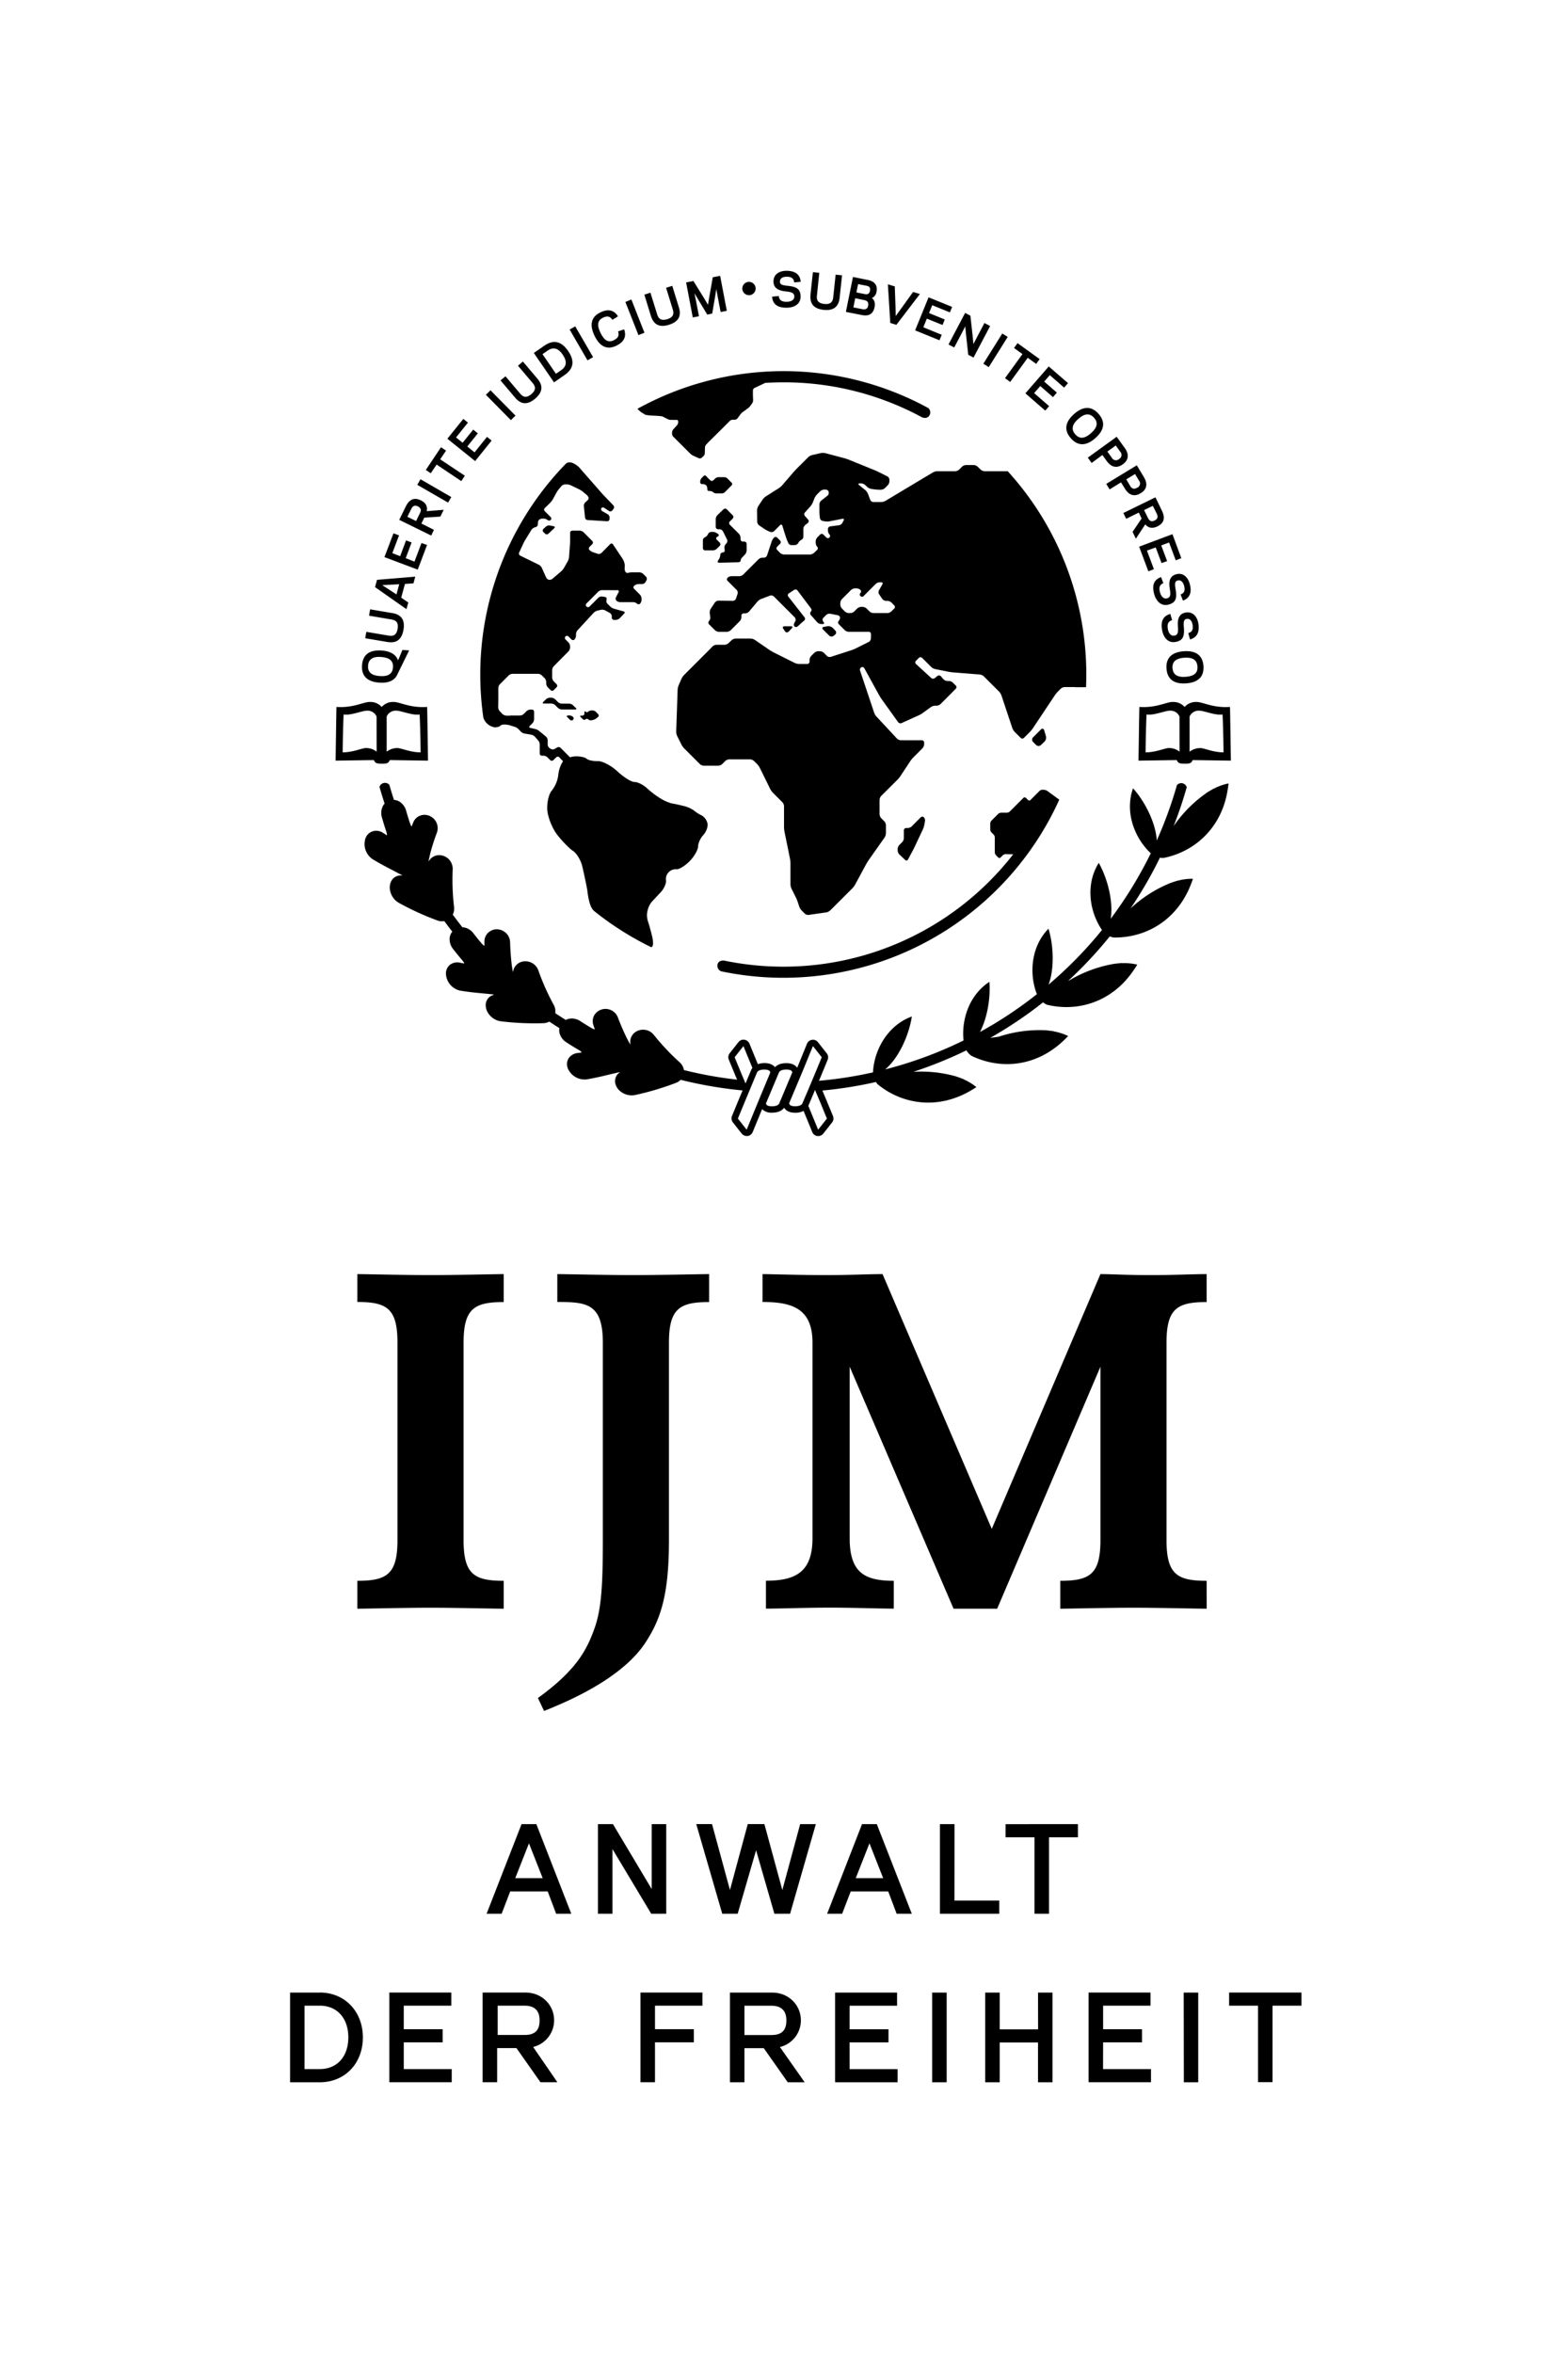 <svg id="Ebene_1" data-name="Ebene 1" xmlns="http://www.w3.org/2000/svg" viewBox="0 0 800 1200"><title>IJM_Deutschland_Logo_schwarz</title><path d="M456.22,310.34l-1.48,1.49a3.29,3.29,0,0,1-2,.84h-7.1a3.24,3.24,0,0,1-2-.84l-1.49-1.49a3.29,3.29,0,0,0-2-.83h-.8a3.25,3.25,0,0,0-2,.83l-1.5,1.49a3.26,3.26,0,0,1-2,.84h-.8a3.31,3.31,0,0,1-2-.84l-1.49-1.49a3.28,3.28,0,0,1-.83-2v-.81a3.25,3.25,0,0,1,.83-2l4.64-4.64a3.23,3.23,0,0,1,2-.83h.8a3.17,3.17,0,0,1,2,.79,1.11,1.11,0,0,1,0,1.57,1.11,1.11,0,0,0,0,1.57,1.13,1.13,0,0,0,1.61,0l6.21-6.21a3.22,3.22,0,0,1,2-.83h.8c.65,0,.91.46.59,1l-1.76,3.13a2,2,0,0,0,.08,2l1.6,2.35a2.49,2.49,0,0,0,1.84,1h.8a3.3,3.3,0,0,1,2,.82l1.48,1.49a1.18,1.18,0,0,1,0,1.66m57.91-70.09-11.84,0a3.23,3.23,0,0,1-2-.83L498.79,238a3.22,3.22,0,0,0-2-.83h-3.95a3.19,3.19,0,0,0-2,.83l-1.48,1.48a3.27,3.27,0,0,1-2,.83h-9.16a5,5,0,0,0-2.18.61L467.5,246l-2,1.2-13.72,8.23a5,5,0,0,1-2.17.61h-4a1.85,1.85,0,0,1-1.6-1.09l-1.21-3.19a5.31,5.31,0,0,0-1.34-1.84l-3.21-2.6c-.5-.4-.38-.76.27-.79l.78,0a3.24,3.24,0,0,1,2,.74l1.25,1.13a4.48,4.48,0,0,0,2,.95l1.79.25a21.68,21.68,0,0,0,2.33.16h.8a3.32,3.32,0,0,0,2-.82l1.49-1.49a3.28,3.28,0,0,0,.83-2v-.8a2.09,2.09,0,0,0-1.05-1.7l-4.19-2.1c-.58-.29-1.54-.72-2.15-1L433,234.41c-.61-.24-1.6-.57-2.23-.74L421,231.08a5.78,5.78,0,0,0-2.28,0l-4.36,1a4.69,4.69,0,0,0-2,1.08l-5.83,5.82c-.45.46-1.17,1.23-1.6,1.72l-5.94,6.88A9.84,9.84,0,0,1,397.3,249l-6.57,4.16a6.61,6.61,0,0,0-1.64,1.6l-2.2,3.34a4.51,4.51,0,0,0-.63,2.15l.07,5.86a2.53,2.53,0,0,0,1,1.83l2.69,1.83a15.2,15.2,0,0,0,2,1.1l1,.4a1.88,1.88,0,0,0,1.91-.38l3.06-3.06a.65.65,0,0,1,1.17.29l.53,1.73c.19.62.5,1.62.7,2.24l.51,1.57c.2.62.53,1.52.73,2s.54,1.23.74,1.63a1.84,1.84,0,0,0,1.53.7h1.62a2.15,2.15,0,0,0,1.72-1l.12-.23a3.75,3.75,0,0,1,1.51-1.45,1.85,1.85,0,0,0,1-1.59v-4a2.84,2.84,0,0,1,.92-1.92l1.41-1.15a1.12,1.12,0,0,0,.14-1.62l-1.69-1.91a1.37,1.37,0,0,1,0-1.75l2.76-3.06a8.47,8.47,0,0,0,1.24-1.95l1-2.49A7.48,7.48,0,0,1,417,252l1.49-1.49a3.25,3.25,0,0,1,2-.83h.81a1.65,1.65,0,0,1,1.49,1.13l0,.15a1.86,1.86,0,0,1-.61,1.84L419,255.29a2.7,2.7,0,0,0-.93,1.89v3.95a19.17,19.17,0,0,0,.16,2.34l.11.8a1.74,1.74,0,0,0,1.31,1.38l1.23.23a7.08,7.08,0,0,0,2.3,0l6.66-1.31c.63-.13.91.24.61.82l-.68,1.3a2.51,2.51,0,0,1-1.71,1.18l-4.48.58a1.37,1.37,0,0,0-1.16,1.32v.8a3.1,3.1,0,0,0,.78,2,1.11,1.11,0,1,1-1.62,1.54l-1.49-1.48a1.15,1.15,0,0,0-1.66,0L417,274.06a3.27,3.27,0,0,0-.83,2v.8a3.14,3.14,0,0,0,.79,2,1.13,1.13,0,0,1-.06,1.6l-1.59,1.51a3.35,3.35,0,0,1-2,.82H400a3.29,3.29,0,0,1-2-.83l-1.48-1.49a1.17,1.17,0,0,1,0-1.66l1.48-1.49a1.18,1.18,0,0,0,0-1.66l-1.48-1.49a1.16,1.16,0,0,0-1.62,0,5.79,5.79,0,0,0-1.16,1.9l-2.4,7.22a1.74,1.74,0,0,1-1.54,1.11H389a3.27,3.27,0,0,0-2,.83l-7.78,7.78a3.26,3.26,0,0,1-2,.83h-4a3.16,3.16,0,0,0-2,.79,1.14,1.14,0,0,0,0,1.61l4.64,4.64a2.09,2.09,0,0,1,.46,1.94l-.83,2.49a1.69,1.69,0,0,1-1.54,1.1l-7.43-.08a2.44,2.44,0,0,0-1.82,1l-2.09,3.14a3.66,3.66,0,0,0-.5,2.13l.27,2.13a2.62,2.62,0,0,1-.64,2,1.16,1.16,0,0,0,0,1.63l3.06,3.05a3.25,3.25,0,0,0,2,.83h4a3.26,3.26,0,0,0,2-.83l4.63-4.63a3.27,3.27,0,0,0,.83-2v-.8a1.18,1.18,0,0,1,1.18-1.17h.8a2.86,2.86,0,0,0,1.92-.91l4.32-5.12a5.11,5.11,0,0,1,1.85-1.31l4.56-1.71a2,2,0,0,1,1.93.42l7.78,7.79,2.82,2.82a1.91,1.91,0,0,1,.4,2,4.17,4.17,0,0,0-.82,1.9,1.18,1.18,0,0,0,1.36,1.07c.46-.08,1.47-1.09,1.47-1.09.46-.46,1.25-1.15,1.74-1.57l.72-.59a1.22,1.22,0,0,0,.19-1.68l-8.31-10.62a1.06,1.06,0,0,1,.26-1.57l2.77-1.81a1.28,1.28,0,0,1,1.68.3l6.87,9.13a1.35,1.35,0,0,1-.08,1.72,1.23,1.23,0,0,0,0,1.67l3.31,3.73a3,3,0,0,0,2,.88h.8c.65,0,.85-.43.48-.95l-.33-.45a1.4,1.4,0,0,1,.13-1.77l1.49-1.49a2.48,2.48,0,0,1,2-.6l3.83.74a1.5,1.5,0,0,1,1.22,1.18,2.67,2.67,0,0,1-.7,1.76,1.21,1.21,0,0,0,.06,1.65l3.05,3.05a3.28,3.28,0,0,0,2,.83h10.23a1.14,1.14,0,0,1,1.14,1.18l-.06,2.28a2.14,2.14,0,0,1-1.07,1.7l-6.57,3.28a21.41,21.41,0,0,1-2.16.9L423.87,335a2.09,2.09,0,0,1-1.94-.46l-1.58-1.59a3.28,3.28,0,0,0-2-.83h-.9a3.25,3.25,0,0,0-2,.83l-1.59,1.59a3.28,3.28,0,0,0-.83,2v.9a1.17,1.17,0,0,1-1.17,1.18h-4.15a6,6,0,0,1-2.22-.52l-10.88-5.44a21.25,21.25,0,0,1-2-1.18l-7.5-5.16a4.45,4.45,0,0,0-2.14-.66h-7.67a3.26,3.26,0,0,0-2,.82L371.69,328a3.24,3.24,0,0,1-2,.83h-4.15a3.3,3.3,0,0,0-2,.82L362,331.28l-1.66,1.65L349,344.26a7.32,7.32,0,0,0-1.3,1.9l-1.46,3.35a7.23,7.23,0,0,0-.51,2.25L345,373.11a5.43,5.43,0,0,0,.48,2.22l2.2,4.39A8.57,8.57,0,0,0,349,381.6l8.07,8.07a3.26,3.26,0,0,0,2,.83h7.39a3.26,3.26,0,0,0,2-.83l1.59-1.58a3.26,3.26,0,0,1,2-.83h10.63a3.25,3.25,0,0,1,2,.83l1.59,1.58a8.53,8.53,0,0,1,1.36,1.88L393,402.43a8.88,8.88,0,0,0,1.35,1.88l4.83,4.83a3.26,3.26,0,0,1,.83,2v10.64a14,14,0,0,0,.23,2.33L403.07,438a14.4,14.4,0,0,1,.23,2.32V451a5.82,5.82,0,0,0,.52,2.21l2.2,4.4a20.66,20.66,0,0,1,.9,2.15l.88,2.64a5.8,5.8,0,0,0,1.2,1.94l1.59,1.58a2.64,2.64,0,0,0,2,.67l9-1.29a4.19,4.19,0,0,0,2-1L434.91,453a9.79,9.79,0,0,0,1.38-1.87l5.63-10.42c.31-.56.86-1.46,1.23-2l8.14-11.55A4.36,4.36,0,0,0,452,425v-4.15a3.26,3.26,0,0,0-.82-2l-1.59-1.59a3.27,3.27,0,0,1-.83-2V407.9a3.24,3.24,0,0,1,.84-2l8.3-8.27a13.85,13.85,0,0,0,1.48-1.8l5-7.59a14.23,14.23,0,0,1,1.47-1.82l4.82-4.83a3.22,3.22,0,0,0,.83-2v-.9a1.17,1.17,0,0,0-1.17-1.17H459.62a3.09,3.09,0,0,1-2-.87l-10.48-11.26a6.37,6.37,0,0,1-1.17-2L438.81,342a1.46,1.46,0,0,1,.63-1.67,1.13,1.13,0,0,1,1.55.47l7.53,13.71a22.55,22.55,0,0,0,1.25,2l8.46,11.78a1.51,1.51,0,0,0,1.75.48l8.85-4a13.53,13.53,0,0,0,2-1.18l4.13-3a4.15,4.15,0,0,1,2.11-.69h.8a3.31,3.31,0,0,0,2-.83l7.77-7.79a1.16,1.16,0,0,0,0-1.66l-1.49-1.49a3.21,3.21,0,0,0-2-.83h-.79a3,3,0,0,1-2-.87L480,344.86a1.25,1.25,0,0,0-1.7-.13l-1.39,1.1a1.42,1.42,0,0,1-1.78-.05l-7.8-7.15a1.12,1.12,0,0,1,0-1.62l1.49-1.49a1.18,1.18,0,0,1,1.66,0l4.64,4.64a4.58,4.58,0,0,0,2,1.06l6.79,1.36c.63.12,1.67.27,2.31.32L499.94,344a3.68,3.68,0,0,1,2,.92l7.79,7.78a6,6,0,0,1,1.2,1.94l2.41,7.22c.2.62.54,1.61.74,2.23l2.41,7.22a6,6,0,0,0,1.2,1.94l3.07,3.06a1.17,1.17,0,0,0,1.65,0l3.07-3.06a15.48,15.48,0,0,0,1.47-1.8l11.29-16.94a14.46,14.46,0,0,1,1.48-1.8l1.49-1.49a3.27,3.27,0,0,1,2-.82h.8l2.35,0,2.07,0v.06h5.67c.08-2.12.14-4.25.14-6.38a154,154,0,0,0-40.09-103.76m-223.27,91.2s0,0,0,0,0-.06,0,0a.09.09,0,0,0,0,.06m240.21,48.39,1.82-1.75a3,3,0,0,0,.73-2.76l-.89-3a.92.92,0,0,0-1.67-.43l-4,4a1.66,1.66,0,0,0,0,2.36l1.58,1.56a1.72,1.72,0,0,0,2.4,0m-67.82,58.41,2.31-4.29c.3-.56.78-1.51,1.06-2.09l4.24-9a11.19,11.19,0,0,0,.72-2.21l.37-2a2.46,2.46,0,0,0-.57-1.94,1.15,1.15,0,0,0-1.62,0l-4.63,4.64a3.3,3.3,0,0,1-2,.82h-.8a1.18,1.18,0,0,0-1.17,1.17v4a3.28,3.28,0,0,1-.83,2l-1.49,1.49a3.19,3.19,0,0,0-.84,2v.8a3.16,3.16,0,0,0,.85,2l3,2.83a.85.85,0,0,0,1.41-.23m-61-116.09L404,320.4c.54-.54.36-1-.4-1H400.2c-.77,0-1,.53-.62,1.16l.93,1.41a1.09,1.09,0,0,0,1.75.18m23.08,2.1.7-.56a1.4,1.4,0,0,0,.15-2.1l-1.3-1.35a3.32,3.32,0,0,0-2.62-.88l-1.92.32c-.85.14-1,.74-.44,1.35l3.11,3.1a1.78,1.78,0,0,0,2.32.12M366.87,287l9.81-.25c.65,0,1.16-.37,1.15-.8a2.8,2.8,0,0,1,.79-1.61l1.51-1.6a3.38,3.38,0,0,0,.81-2v-3.36a1.17,1.17,0,0,0-1.18-1.17H379a1.19,1.19,0,0,1-1.17-1.18v-.8a3.29,3.29,0,0,0-.83-2l-4.64-4.63a1.17,1.17,0,0,1,0-1.66l1.49-1.49a1.17,1.17,0,0,0,0-1.65l-3.07-3.07a1.18,1.18,0,0,0-1.66,0L366,262.73a3.25,3.25,0,0,0-.83,2v4a1.17,1.17,0,0,0,1.17,1.17h.8a2.08,2.08,0,0,1,1.7,1.05l2.1,4.2a1.81,1.81,0,0,1-.27,1.91l-.49.54a2.59,2.59,0,0,0-.56,2l0,.13a3.72,3.72,0,0,1,.06,1.57,1.56,1.56,0,0,1-1.18.48,1.24,1.24,0,0,0-1,1.25V283a4.86,4.86,0,0,1-.67,2.15l-.51.81c-.35.55-.11,1,.53,1m-7.09-6.27h3.95a3.26,3.26,0,0,0,2-.82l1.49-1.49a1.18,1.18,0,0,0,0-1.66l-1.49-1.49a.86.86,0,0,1,.18-1.42l.4-.23a.7.7,0,0,0,.06-1.26l-.52-.37a4.22,4.22,0,0,0-2.13-.69h-.8a2,2,0,0,0-1.65,1.07l-.11.25a3.12,3.12,0,0,1-1.52,1.45,1.77,1.77,0,0,0-1,1.56v3.95a1.18,1.18,0,0,0,1.18,1.17m-66,80.38-1.44-1.43a3.13,3.13,0,0,0-1.94-.81h-3.82a3.16,3.16,0,0,1-1.93-.8l-1.44-1.43a3.13,3.13,0,0,0-1.94-.81h-.77a3.13,3.13,0,0,0-1.94.81L277.16,358c-.44.44-.29.8.34.8h3.82a3.13,3.13,0,0,1,1.94.81l1.44,1.43a3.15,3.15,0,0,0,1.93.8h6.86c.63,0,.77-.36.34-.8m8.53,1.28h-.66a2.66,2.66,0,0,0-1.6.63.9.9,0,0,1-1.29,0c-.35-.34-.64-.21-.65.33V364a1,1,0,0,1-1,.95h-.66c-.53,0-.65.31-.28.68l1.21,1.22a1,1,0,0,0,1.33,0,.92.92,0,0,1,1.3,0,2.08,2.08,0,0,0,1.59.5l.43-.07a5.33,5.33,0,0,0,1.71-.61,8.48,8.48,0,0,0,1.41-1.1.93.93,0,0,0,0-1.31L304,363a2.6,2.6,0,0,0-1.64-.67m-12.61,2.57c-.62,0-.77.37-.33.81l1.39,1.39a1.1,1.1,0,0,0,1.55,0,1.05,1.05,0,0,0,0-1.49,3.07,3.07,0,0,0-1.88-.76Zm70.5-117.42a2.47,2.47,0,0,1,.61,1.48v.56a.92.92,0,0,0,.9.9h.6a2.48,2.48,0,0,1,1.49.6,2.49,2.49,0,0,0,1.49.6h3a2.44,2.44,0,0,0,1.52-.64l3.45-3.49a.92.92,0,0,0,0-1.27L371.11,244a2.52,2.52,0,0,0-1.52-.65l-3.05,0a2.44,2.44,0,0,0-1.54.61L363.86,245a1,1,0,0,1-1.28.08c-.35-.29-.92-.83-1.26-1.18l-1.08-1.16a.85.85,0,0,0-1.23,0l-1.14,1.17a2.53,2.53,0,0,0-.62,1.54V246a.9.9,0,0,0,.89.89h.6a2.46,2.46,0,0,1,1.49.58M280.54,268a2.5,2.5,0,0,0-1.95.53l-1.35,1.23a1.06,1.06,0,0,0,0,1.55l.9.89a1.19,1.19,0,0,0,1.63,0l3-2.82c.46-.43.33-.88-.28-1ZM357.9,415.81A18.41,18.41,0,0,1,354,413.3a16.09,16.09,0,0,0-5.54-2.35c-2.25-.55-4.81-1.1-5.7-1.21a21.91,21.91,0,0,1-5.23-2.22,44.42,44.42,0,0,1-7.27-5.4c-2-1.87-4.93-3.35-6.48-3.3s-5.46-2.36-8.68-5.36-7.77-5.38-10.1-5.3-4.9-.46-5.7-1.21-3.37-1.3-5.7-1.22a11.81,11.81,0,0,0-2.79.48l-4.76-4.8a1.53,1.53,0,0,0-1.77-.23l-1.3.77a2,2,0,0,1-1.93,0l-.68-.43a2.29,2.29,0,0,1-.93-1.75l0-2.23a2.66,2.66,0,0,0-.85-1.85l-3.51-2.9a5.52,5.52,0,0,0-2-1l-2.51-.56c-.61-.13-.75-.61-.31-1l1.44-1.43a3.18,3.18,0,0,0,.8-1.94V363a1.13,1.13,0,0,0-1.13-1.13h-.77a3.19,3.19,0,0,0-1.94.8l-1.44,1.44a3.18,3.18,0,0,1-1.94.79h-4a6.28,6.28,0,0,0-1.13.06,4.65,4.65,0,0,1-1.13,0h-.74a3.23,3.23,0,0,1-1.92-.83l-1.41-1.45a3.16,3.16,0,0,1-.77-1.95l.06-3.89c0-.62,0-1.64,0-2.26l0-3.68a3.09,3.09,0,0,1,.76-1.9l1.57-1.57,3-3a3.2,3.2,0,0,1,1.93-.8H274.5a3.22,3.22,0,0,1,1.94.8l1.44,1.44a3.15,3.15,0,0,1,.8,1.94v.77a3.16,3.16,0,0,0,.8,1.94l1.44,1.44a1.14,1.14,0,0,0,1.6,0l1.44-1.44a1.14,1.14,0,0,0,0-1.61l-1.44-1.43a3.19,3.19,0,0,1-.8-1.94v-3.81a3.18,3.18,0,0,1,.8-1.94l7.53-7.6a3.18,3.18,0,0,0,.8-1.93v-.7a3.17,3.17,0,0,0-.81-1.94l-1.44-1.43a1.08,1.08,0,1,1,1.52-1.52l1.44,1.45a1.11,1.11,0,0,0,1.56,0,3.12,3.12,0,0,0,.76-1.9v-.77a3.31,3.31,0,0,1,.77-2l8.23-8.93a4.4,4.4,0,0,1,1.87-1.09l1.89-.44a3.43,3.43,0,0,1,2.1.29l2.4,1.33a2.11,2.11,0,0,1,1,1.67v.74a1.11,1.11,0,0,0,1.13,1.11h1a3.16,3.16,0,0,0,1.92-.85l2.26-2.35a.62.62,0,0,0-.31-1.12l-4.9-1.38a5.05,5.05,0,0,1-1.89-1.1l-1.44-1.45a2.12,2.12,0,0,1-.49-1.89l.08-.29a1,1,0,0,0-.81-1.26l-1.5-.23a2.58,2.58,0,0,0-1.92.64l-4.48,4.48a1.12,1.12,0,0,1-1.57,0,1.11,1.11,0,0,1,0-1.56l6-6a3.13,3.13,0,0,1,1.94-.81L315,301a.62.62,0,0,1,.61,1l-1.35,2.59a1.57,1.57,0,0,0,.24,1.75,3.13,3.13,0,0,0,1.89.76h6.75a3.09,3.09,0,0,1,1.89.77,1.08,1.08,0,0,0,1.52,0,3.08,3.08,0,0,0,.76-1.89v-.78a3.17,3.17,0,0,0-.8-1.94l-3-3a1,1,0,0,1,.07-1.52l.2-.17a3.79,3.79,0,0,1,2-.72h1.91a2.1,2.1,0,0,0,1.67-1l.5-.94a1.63,1.63,0,0,0-.27-1.8l-1.44-1.43a3.06,3.06,0,0,0-1.94-.8l-3.83,0a8.23,8.23,0,0,0-2,.29,1.23,1.23,0,0,1-1.35-.66,3.84,3.84,0,0,1-.31-2.06h0a6.24,6.24,0,0,0-.11-2.22l-.1-.36a8.17,8.17,0,0,0-.93-2l-4.83-7.25a.89.89,0,0,0-1.43-.13L306.86,282a2,2,0,0,1-1.87.44l-2.41-.8a5.64,5.64,0,0,1-1.83-1.13,1.1,1.1,0,0,1,0-1.56l1.44-1.44a1.14,1.14,0,0,0,0-1.6l-4.48-4.49a3.14,3.14,0,0,0-1.94-.8H292a1.13,1.13,0,0,0-1.13,1.13v3.82c0,.62,0,1.64-.08,2.26l-.46,6.24a6,6,0,0,1-.64,2.13l-1.95,3.43a7.62,7.62,0,0,1-1.42,1.73l-4.4,3.77a2.52,2.52,0,0,1-1.84.57,2.26,2.26,0,0,1-1.45-1.21l-2.22-4.94a3.72,3.72,0,0,0-1.49-1.54l-9.51-4.65a1.18,1.18,0,0,1-.55-1.53l2-4.35a21.59,21.59,0,0,1,1.05-2l3.15-5.15A3.46,3.46,0,0,1,272.7,269l.73-.23a1.52,1.52,0,0,0,1-1.47l0-.28a3,3,0,0,1,.5-1.83,2.5,2.5,0,0,1,1.72-.7h.75a3.43,3.43,0,0,1,1.95.7,1.24,1.24,0,0,0,1.59,0,1,1,0,0,0,0-1.5l-3-3a1.11,1.11,0,0,1,0-1.59l1.53-1.46c.45-.43,1.15-1.14,1.56-1.59a10.87,10.87,0,0,0,1.27-1.8l1.57-2.94a13.82,13.82,0,0,1,1.27-1.87l1.33-1.55a2.77,2.77,0,0,1,1.87-.87h.78a6,6,0,0,1,2.15.49l4.14,2a11.42,11.42,0,0,1,1.9,1.21l1.83,1.51a4.36,4.36,0,0,1,1.16,1.47,1.54,1.54,0,0,1-.58,1.49l-1.1,1a2.48,2.48,0,0,0-.74,1.87l.62,5.95a1.39,1.39,0,0,0,1.25,1.2l10,.63a1.18,1.18,0,0,0,1.23-1.06L311,264a2,2,0,0,0-.88-1.7l-2.83-1.62a1.12,1.12,0,0,1-.51-1.45,1,1,0,0,1,1.42-.28l2.54,1.67a1.24,1.24,0,0,0,1.64-.28l.67-.87a1.37,1.37,0,0,0-.09-1.72l-4.7-4.89c-.43-.45-1.12-1.21-1.53-1.67l-11.25-12.84c-.21-.24-3.91-3.74-6.38-2.15a1.37,1.37,0,0,1-.31.19A154.23,154.23,0,0,0,246.61,366a7.27,7.27,0,0,0,6.54,5c0-.07,0-.15,0-.23l.1,0h0a2.31,2.31,0,0,0,1.86-.54,2.9,2.9,0,0,1,1.88-.72l.81,0a9.79,9.79,0,0,1,2.21.36l2.66.82a5.09,5.09,0,0,1,1.87,1.16l1.21,1.27a4.05,4.05,0,0,0,1.9,1l3.36.55a3.88,3.88,0,0,1,1.87,1l1.75,2a3.35,3.35,0,0,1,.74,2l0,4.61a1.13,1.13,0,0,0,1.12,1.13h.86a3.17,3.17,0,0,1,1.94.81l1.44,1.43a1.13,1.13,0,0,0,1.6,0l1.44-1.43a1.11,1.11,0,0,1,1.59,0l1.9,2a15.62,15.62,0,0,0-2.42,7,16,16,0,0,1-3.26,7.9c-1.5,1.6-2.57,6-2.37,9.71s2.48,9.52,5.08,12.88,6.23,7.07,8.07,8.26,4,4.74,4.72,7.88c.61,2.53,1.45,6.42,2.08,9.56.09.4.18.86.26,1.36,0,.24.1.5.14.74s.13.55.2.83l-.12-.11c.54,3.68,1.19,8.57,3.61,10.48a155.29,155.29,0,0,0,29,18.35c1.54-.37.83-4.14.33-6.16l-.11-.05a2.86,2.86,0,0,0-.06-.62c-.09-.34-.16-.56-.16-.56h0c-.64-2.51-1.37-5-1.66-5.8a10.46,10.46,0,0,1-.5-3.46,12.37,12.37,0,0,1,.86-3.81,11.33,11.33,0,0,1,1.47-2.55l1.36-1.46,3.41-3.66c1.5-1.61,2.69-4.2,2.63-5.75a5,5,0,0,1,5.45-5.85c1.56-.06,4.66-2.08,6.91-4.48s4-5.67,4-7.21,1.13-4.15,2.63-5.76,2.47-4.27,2.15-5.92a6.41,6.41,0,0,0-3-4.14M328.81,211.42a21.27,21.27,0,0,0,3.81.53,48.92,48.92,0,0,1,5.25.38l2.79,1.42a4.2,4.2,0,0,0,1.57.39l3,0a.79.79,0,0,1,.78.84l0,.49a2.72,2.72,0,0,1-.62,1.44l-1,1.08c-.31.33-.78.85-1,1.14a2.75,2.75,0,0,0-.51,1.36l0,.71a2.11,2.11,0,0,0,.54,1.42l8.87,8.84a5.4,5.4,0,0,0,1.35.92l2.93,1.31a1.39,1.39,0,0,0,1.38-.21l1-.89a2.26,2.26,0,0,0,.64-1.39l.08-3a2.57,2.57,0,0,1,.6-1.43l.92-1c.32-.33.85-.87,1.18-1.18l3.25-3.21c.33-.32.86-.85,1.18-1.18l5.61-5.58a2.32,2.32,0,0,1,1.42-.57h1.07a1.81,1.81,0,0,0,1.33-.65l1.6-2.15a6.49,6.49,0,0,1,1.17-1.15l2.62-1.89a5.69,5.69,0,0,0,1.16-1.16l1-1.4a2.92,2.92,0,0,0,.46-1.51l-.1-2.77c0-.46,0-1.21,0-1.67l0-.63a1.49,1.49,0,0,1,.78-1.19l5.1-2.41a.54.54,0,0,0,.25-.19q4.72-.3,9.52-.3a148,148,0,0,1,70.63,17.84s2.58,1.15,3.79-1a2.85,2.85,0,0,0-.72-3.79,154.24,154.24,0,0,0-148.25.45,10.84,10.84,0,0,0,3.74,2.79M532.44,402.75h-.59a2.39,2.39,0,0,0-1.49.62L525.74,408a.88.88,0,0,1-1.23,0l-1.12-1.11a.87.87,0,0,0-1.23,0l-4.62,4.62-.62.62-.63.63-1.09,1.09a2.4,2.4,0,0,1-1.49.62h-2.94a2.49,2.49,0,0,0-1.49.61l-3.45,3.46a2.43,2.43,0,0,0-.61,1.48V423a2.43,2.43,0,0,0,.61,1.49l1.11,1.11a2.39,2.39,0,0,1,.61,1.49v7.61a2.38,2.38,0,0,0,.63,1.49l1.1,1.12a.9.9,0,0,0,1.24,0l1.11-1.12a2.3,2.3,0,0,1,1.49-.59l3.83.08a148.6,148.6,0,0,1-147.57,54.19s-2.75-.32-3.28,1.95a3,3,0,0,0,1.85,3.54,154.48,154.48,0,0,0,172.5-87.54l-6.35-4.63a4.34,4.34,0,0,0-1.65-.4M257,806.19c-15,0-20.48-3.26-20.48-20.74V684.78c0-17.5,5.5-20.74,20.48-20.74V649.78c-3.75,0-24.73.51-37.22.51s-33.73-.51-37.47-.51V664c15,0,20.48,3.24,20.48,20.74V785.45c0,17.48-5.49,20.74-20.48,20.74v14.23c3.74,0,24.74-.5,37.21-.5s33.73.5,37.48.5Zm358.63,0c-15,0-20.47-3.26-20.47-20.74V684.78c0-17.5,5.49-20.74,20.47-20.74V649.78c-7.49,0-16,.51-28.48.51s-20-.51-25.71-.51L506,779.71,450.28,649.78c-7.51,0-16.48.51-29,.51s-28.5-.51-32.24-.51V664c15,0,25.5,3.24,25.5,20.74v99.68c0,17.47-8.77,21.73-23.75,21.73v14.23c7.5,0,20.24-.5,32.73-.5s25,.5,32.48.5V806.19c-15,0-22.49-4.26-22.49-21.73V697l53,123.42h22.25L561.45,697v88.45c0,17.48-5.51,20.74-20.49,20.74v14.23c3.74,0,24.73-.5,37.22-.5s33.73.5,37.47.5ZM361.79,649.78c-3.76,0-26.25.51-38.73.51s-35-.51-38.72-.51V664c15,0,23.23.75,23.23,20.74V785.45c0,23-.74,35.22-4.25,45-4,11.24-9.38,21.38-28.87,35.52l3.13,6.61c10.5-4.26,40-16.16,52.22-35.63,7.5-11.75,11.5-24.23,11.5-51.46V684.78c0-17.5,5.5-20.74,20.49-20.74Zm-168-305c3.45.23,6.44-.53,6.71-4.44s-2.6-5-6-5.28-6.44.51-6.71,4.43,2.59,5.05,6,5.29m9.74-9,1.79-4.32,3.42.25-6,12.24c-1.44,3.26-4.76,4.5-9.2,4.18-5.72-.38-9.23-3.05-8.83-8.83s4.23-7.93,9.94-7.54c4.28.29,7.3,1.86,8.42,5h0Zm-5.81-8.37c3.9.64,7.15-.58,8.13-6.21s-1.72-7.87-5.63-8.52l-11.38-1.93-.56,3.24,11.38,1.93c2.19.36,3.78,1.34,3.2,4.77s-2.4,3.83-4.58,3.47l-11.38-1.92-.56,3.25,11.38,1.93m0-27.26,4.56,3,1.41-5.21-5.46.3-3.23.17Zm-6.37-.74,1-3.71,19.52-1.62-.92,3.41-4.35.3-1.9,7,3.61,2.46-.93,3.41Zm4.79-15.3,17,6.38,4.74-12.57-2.84-1-3.57,9.48L207,284.66l3-8-2.83-1.08-3,8.06-4-1.54,3.42-9.07-2.84-1.05Zm18.1-22.39c.51-1,1-2.47-1-3.46s-2.9.26-3.4,1.28l-2,4,4.45,2.17Zm7.17,8.49L220,273.12l-16.31-8,3.32-6.78c1.4-2.86,3.67-5.14,7.69-3.17,2.89,1.41,3.47,3.44,3,5.52l8.68-.7-1.7,3.47-8.2.53-1.49,3Zm-6.87-25.81-1.64,2.84,15.72,9.08,1.64-2.84Zm10.05-10.17,3-4.43L225,228.09l-7.75,11.59,2.52,1.68,3-4.43,12.58,8.43,1.82-2.74Zm3.66-10.49,14.17,11.4,8.41-10.46-2.36-1.89-6.36,7.9-3.7-3,5.39-6.7-2.37-1.9-5.39,6.7-3.36-2.71,6.07-7.57-2.36-1.89Zm22-24.71-2.34,2.31,12.75,12.92,2.35-2.31Zm12.59,3.79c2.55,3,5.84,4.17,10.19.48s3.75-7.12,1.19-10.15l-7.44-8.78-2.5,2.13,7.45,8.79c1.43,1.69,2,3.47-.64,5.71s-4.31,1.39-5.73-.3l-7.45-8.79L255.36,194l7.45,8.79m23.47-14c3.13-2.14,2.9-4.84.81-7.91s-4.54-4.23-7.67-2.08l-2.63,1.82,6.86,10ZM282.66,195l-10.3-15,5.35-3.69c4.59-3.15,8.59-2.48,12.14,2.68s2.75,9.15-1.85,12.31Zm10.82-28.57-2.85,1.64,9.12,15.71,2.85-1.64Zm19.72,7.08c-3.38,1.65-5.34-.74-6.82-3.79s-2.12-6.06,1.26-7.69c2.22-1.09,3.57-.73,4.82,1.07l2.83-1.76c-1.86-3-4.74-4.1-9-2-5.07,2.46-5.41,6.79-2.95,11.9s6.08,7.51,11.15,5.05c4.22-2.07,5.14-5,3.95-8.31L315.35,169c.65,2.11.07,3.39-2.15,4.46m8.93-20.72L319.07,154l6.67,16.9,3.06-1.21Zm10,8.44c1.16,3.78,3.73,6.14,9.18,4.45s6.24-5.08,5.07-8.85l-3.39-11-3.15,1,3.41,11c.64,2.13.49,4-2.83,5s-4.51-.41-5.15-2.51l-3.41-11-3.12,1,3.4,11m31.23-1.35,1.63-9.54.46-3,.9,4.93,1.31,6.82,3.15-.62-3.4-17.83-3.76.72-1.85,10.43-.59,3.61-1.86-3.12-5.56-9-3.74.72,3.4,17.85,3.16-.61-1.31-6.83-1-4.91,1.54,2.61,5,8.29Zm19-9.38a3.4,3.4,0,1,0-3.63-3.14,3.4,3.4,0,0,0,3.63,3.14m11.54.76c.35,3.62,2.4,5.6,7.35,5.64,3.64,0,7.19-1.6,7.2-5.67,0-4.27-2.55-5.1-7-5.55-2.82-.31-3.53-.84-3.53-2.1,0-2.06,2.08-2.47,3.33-2.5,2.49,0,3.69.77,3.94,2.92l3.33-.33c-.3-3.45-2.46-5.57-7.25-5.61-3.54,0-6.63,1.64-6.64,5.46s3.27,4.78,6.62,5.09c3,.33,4,1,4,2.59,0,2-2.08,2.65-3.92,2.67-2.48,0-3.79-.81-4-2.94l-3.33.33m19.53-1c-.41,3.93,1,7.1,6.67,7.72s7.74-2.2,8.17-6.15l1.24-11.46-3.28-.34-1.22,11.47c-.23,2.2-1.13,3.84-4.57,3.47s-4-2.15-3.74-4.36L418,139.13l-3.25-.34-1.24,11.46m24.3-5.36-.87,4.25,4.25.83c1.37.29,2.33,0,2.67-1.7s-.42-2.26-1.82-2.55Zm2,12.75c1.06.21,2.7.41,3.12-1.73s-.93-2.67-2.08-2.89l-4.51-.92-.94,4.66Zm-8.23,1.43,3.6-17.82,7.7,1.55c2.26.46,5.15,1.88,4.31,6a4.05,4.05,0,0,1-2.35,3.2c1.16.8,1.8,2.45,1.38,4.6-.89,4.33-3.82,4.65-6.87,4Zm25.32-2.44-.37-10.56L453,145l1.23,19.71,3.11.95,12-15.72-3.47-1.05-6.18,8.58L457,161.18Zm16.86-5-6.86,16.85,12.42,5.05,1.16-2.79-9.39-3.83,1.79-4.41,8,3.24,1.14-2.81L474,159.66l1.64-4,9,3.65,1.14-2.79ZM494,180.93l2.69,1.43,8.48-16.09-2.91-1.54-3.63,6.92-2,3.85-.29-3.31L495.1,161l-2.68-1.42-8.49,16.1,2.91,1.53,3.65-6.92,2-3.86.29,3.32Zm20.15-9.11-2.78-1.73-9.66,15.39,2.76,1.75Zm10.2,10.65,4.31,3.11,1.78-2.44L519.15,175l-1.79,2.47,4.31,3.1-8.91,12.29,2.66,1.92Zm10.74,4.41-11.93,13.72,10.12,8.81,2-2.28-7.65-6.65,3.12-3.61,6.48,5.66,2-2.3-6.47-5.62,2.85-3.3,7.3,6.37,2-2.28Zm15.09,26.74c-2.59,2.28-4.16,4.94-1.57,7.89s5.41,1.69,8-.59,4.17-4.92,1.58-7.85-5.43-1.72-8,.56m-2.2-2.48c4.3-3.79,8.66-4.42,12.5-.08s2.65,8.58-1.65,12.38-8.66,4.41-12.48.07-2.67-8.58,1.64-12.37m23.55,19.23-2.29-3.17-4.28,3.09,2.3,3.18a2.32,2.32,0,0,0,3.67.6,2.35,2.35,0,0,0,.6-3.69m-14.59,5.72L555,233.4l14.73-10.65,4.08,5.64c1.77,2.46,2.75,5.73-.94,8.39s-6.46.77-8.27-1.73l-2.15-3Zm24.16,9-2-3.36-4.49,2.72,2,3.36c.57,1,1.62,2.08,3.6.88a2.3,2.3,0,0,0,.89-3.59m-15,4.48-1.71-2.82L580,237.3l3.58,5.95c1.59,2.61,2.29,5.94-1.61,8.29s-6.5.22-8.08-2.4L571.94,246Zm19.57,14.55c.51,1,1.36,2.31,3.4,1.31s1.57-2.44,1.09-3.49l-2-4-4.47,2.17Zm-11.11.43-1.44-2.95,16.37-8,3.3,6.8c1.39,2.85,1.78,6-2.25,8-2.89,1.41-4.86.62-6.24-1l-4.79,7.28-1.69-3.47,4.62-6.82-1.46-3Zm23.61,7.85-17,6.37,4.7,12.57,2.84-1.08-3.55-9.48,4.46-1.64,3,8,2.83-1-3-8,4-1.51,3.39,9.09,2.85-1.08Zm-5.87,21.89c-3.4,1.31-4.74,3.82-3.47,8.59.95,3.51,3.5,6.48,7.41,5.41,4.11-1.13,4.23-3.83,3.46-8.26-.47-2.78-.13-3.61,1.1-4,2-.53,2.92,1.36,3.27,2.53.65,2.42.27,3.79-1.74,4.59l1.2,3.12c3.25-1.2,4.72-3.86,3.47-8.49-.93-3.43-3.36-5.94-7-4.92s-3.74,4.43-3.14,7.72c.5,3,.11,4.12-1.43,4.53-1.92.52-3.13-1.3-3.62-3.06-.64-2.41-.23-3.87,1.73-4.67l-1.2-3.12m4.8,18.78c-3.49,1-5.08,3.33-4.25,8.23.61,3.57,2.86,6.79,6.85,6.08,4.2-.74,4.59-3.41,4.21-7.89-.19-2.82.22-3.61,1.46-3.84,2-.35,2.8,1.61,3,2.84.41,2.46-.1,3.77-2.18,4.39l.9,3.22c3.34-.9,5-3.41,4.26-8.12-.61-3.49-2.79-6.25-6.56-5.57s-4.13,4.05-3.85,7.41c.23,3-.28,4.1-1.85,4.35-2,.33-3-1.59-3.3-3.38-.43-2.46.11-3.88,2.16-4.5l-.91-3.21m7.13,22.36c-3.45.25-6.31,1.43-6,5.33s3.27,4.64,6.71,4.39,6.31-1.39,6-5.29-3.25-4.67-6.7-4.42m-.23-3.32c5.72-.41,9.57,1.75,10,7.52s-3.12,8.46-8.85,8.86-9.57-1.74-10-7.51,3.12-8.47,8.84-8.87M421.89,570.47l-4.48,5.67-5-12.18a.17.17,0,0,0,.05-.08l3.36-8,2.85,6.72Zm-12.4-8s0,0,0,0l-.07.14s0,0,0,.08c-.15.34-.86,1.49-3.75,1.49-3.29,0-3-1.62-3-1.62l6.53-15.53,5.56-13.55,4.49,5.7L416,547.07l-3.15,7.52h0Zm-11.85.11s-.36,1.62-3.78,1.62-3-1.62-3-1.62l6.52-15.53s.36-1.59,3.79-1.59,3,1.59,3,1.59Zm-11.13,0-5.56,13.55-4.48-5.67,3.25-7.87L386,547.5l.13-.3s0-.1.06-.15a2.49,2.49,0,0,1,.23-.4.34.34,0,0,0,.06-.11c.43-.47,1.36-1.07,3.49-1.07,3.29,0,3,1.59,3,1.59Zm-7.4-7,0,.06v-.09l0,0m-1.05-8.51-3.25-7.85,4.49-5.7,4.58,11.14a4.53,4.53,0,0,0-.66,1.14l-2.85,6.78ZM626.7,399.56a27.85,27.85,0,0,0-7.24,2.57l-.14,0c-.71.39-3.15,1.84-3.66,2.16,0,0-.23.2-.36.3a66.08,66.08,0,0,0-16.52,16.74,208.86,208.86,0,0,0,6.7-19.87h0a2.93,2.93,0,0,0-5-1.07h0a210.28,210.28,0,0,1-10.3,28.27c-.47-8.82-5.9-19.73-12.1-26.64-4.42,12.42,1,25.66,9.06,33.13a208.93,208.93,0,0,1-20.46,33.41c1.4-8.7-1.55-20.44-6.09-28.5-7,11.15-4.59,25.17,1.65,34.22A208.3,208.3,0,0,1,535,502.12c3-8.17,2.57-19.88-.06-28.5-9.08,9.28-9.88,23.25-5.92,33.4A207.25,207.25,0,0,1,500,526.3c3.76-7.3,5.43-17.48,4.79-25.57-10.39,6.77-14.32,19.4-13.18,29.9a208.74,208.74,0,0,1-40,14.77c6.9-5.76,12.17-17.46,13.62-27-12.53,4.54-19.34,17.4-19.81,28.49a209.1,209.1,0,0,1-27.59,4.3l1.19-2.83,3.25-7.89a3.23,3.23,0,0,0-.47-3.28l-4.48-5.68a3.29,3.29,0,0,0-2.57-1.26,2.7,2.7,0,0,0-.45.06,3.23,3.23,0,0,0-2.58,2l-5,12.25c-.09-.13-.16-.25-.26-.36-1.1-1.32-2.87-2-5.26-2-3.1,0-4.83,1-5.81,2.08l-.06-.12c-1.1-1.3-2.89-2-5.26-2a9.62,9.62,0,0,0-3.4.57l-4.3-10.47a3.23,3.23,0,0,0-2.58-2,2.61,2.61,0,0,0-.45-.06,3.29,3.29,0,0,0-2.57,1.26l-4.48,5.68a3.27,3.27,0,0,0-.45,3.28l3.24,7.86,1,2.33a204.52,204.52,0,0,1-27.14-4.89,6.67,6.67,0,0,0-2.16-3.94,117.42,117.42,0,0,1-13.19-14,7,7,0,0,0-6.29-2.6,7.07,7.07,0,0,0-2.89,1,6.14,6.14,0,0,0-2.87,5.56s.09,1,.07,1-1.52-2.68-2-3.7l-.07-.16c-1.57-3.23-3-6.57-4.27-9.93a6.78,6.78,0,0,0-7.18-4.37,6.31,6.31,0,0,0-1,.22,6.53,6.53,0,0,0-4,3.15,6.23,6.23,0,0,0-.34,4.86c.18.62.41,1.21.64,1.83l0,.17a.34.34,0,0,1,0,.15c-.61,0-2.86-1.41-4.67-2.52l-1.5-.93h0l-1.2-.79a7.8,7.8,0,0,0-5.2-1.24,6.55,6.55,0,0,0-2.17.67c-1.79-1.13-3.59-2.26-5.35-3.45a6.76,6.76,0,0,0-.78-4.21,118.07,118.07,0,0,1-7.85-17.6,7,7,0,0,0-5.1-4.48,7.3,7.3,0,0,0-3.08,0,6.19,6.19,0,0,0-4.54,4.28s-.22,1-.26,1-.53-3-.67-4.17l0-.16c-.41-3.59-.67-7.21-.76-10.78a6.81,6.81,0,0,0-5.35-6.49,6.45,6.45,0,0,0-1-.13,6.31,6.31,0,0,0-4.8,1.67,6.08,6.08,0,0,0-1.95,4.49c0,.64,0,1.27,0,1.92v.17l-.1.13c-.56-.2-2.24-2.27-3.59-3.9l-1.1-1.39h0c-.29-.37-.58-.74-.86-1.13a7.77,7.77,0,0,0-4.51-2.9,5.5,5.5,0,0,0-1.1-.13c-1.67-2.12-3.3-4.26-4.9-6.44a6.66,6.66,0,0,0,.67-3.8,119.16,119.16,0,0,1-.7-19.27,7,7,0,0,0-3.06-6.07,7.05,7.05,0,0,0-2.83-1.12,6.18,6.18,0,0,0-5.84,2.28s-.56.82-.61.84.62-3,.93-4.12l0-.17c.94-3.47,2.05-6.93,3.31-10.28a6.77,6.77,0,0,0-2.55-8,5.54,5.54,0,0,0-.89-.51,6.31,6.31,0,0,0-5.09-.25,6,6,0,0,0-3.49,3.43c-.24.59-.47,1.17-.7,1.77l-.07.16a.63.63,0,0,1-.12.1c-.48-.41-1.23-2.93-1.86-5l-.53-1.69h0c-.11-.46-.25-.92-.38-1.38a7.8,7.8,0,0,0-3.09-4.35,6,6,0,0,0-3.11-1.09q-1.23-3.8-2.34-7.68h0a3,3,0,0,0-2.81-.95,3,3,0,0,0-2.22,2h0c.81,2.87,1.69,5.7,2.6,8.51a8.12,8.12,0,0,0-.69.93,7.77,7.77,0,0,0-.68,6.1c.68,2.44,1.45,4.92,2.27,7.39a4.58,4.58,0,0,1,.3,1.72s-.06,0-.1,0c-.62-.41-1.24-.77-1.83-1.16A6.18,6.18,0,0,0,190,424a5.84,5.84,0,0,0-3.57,3.64A9.34,9.34,0,0,0,189.84,438l.37.24c2.76,1.67,5.61,3.24,8.49,4.72,0,0,6.55,3.4,6.57,3.53-.05,0-1.38,0-1.38,0a5.4,5.4,0,0,0-4.64,3.76c-1.18,3.31.41,7.61,3.61,9.81l.65.39a139.31,139.31,0,0,0,19.72,9,6.3,6.3,0,0,0,3.44.28c1.34,1.82,2.7,3.63,4.09,5.38a6.37,6.37,0,0,0-1.3,2.89,7.87,7.87,0,0,0,1.64,5.89c1.55,2,3.2,4,4.88,6a5.17,5.17,0,0,1,.92,1.46.62.62,0,0,1-.12,0c-.71-.11-1.4-.25-2.13-.4a6.15,6.15,0,0,0-5.2,1.18,5.74,5.74,0,0,0-1.92,4.71,9.28,9.28,0,0,0,7,8.32l.43.07c3.2.54,6.43.92,9.66,1.22,0,0,7.33.69,7.39.77s-1.29.57-1.29.57a5.36,5.36,0,0,0-2.89,5.2c.14,3.5,3.22,6.93,7,7.74.27,0,.53.1.79.13a142.9,142.9,0,0,0,21.63.95,6.67,6.67,0,0,0,3-.81c1.69,1.14,3.41,2.24,5.15,3.33a5.92,5.92,0,0,0,0,2.17,7.72,7.72,0,0,0,3.47,5c2.11,1.4,4.32,2.75,6.58,4.08a4.68,4.68,0,0,1,1.36,1.1s-.07,0-.12.07c-.7.1-1.42.21-2.13.3a6.29,6.29,0,0,0-4.54,2.82,5.77,5.77,0,0,0-.28,5.07,9.33,9.33,0,0,0,9.38,5.56l.43-.06c3.19-.57,6.36-1.23,9.5-2,0,0,7.18-1.73,7.26-1.68l-1.05.91a5.41,5.41,0,0,0-1,5.88c1.27,3.29,5.3,5.51,9.15,5,.26,0,.51-.11.77-.13a143.93,143.93,0,0,0,20.74-6.19,6.43,6.43,0,0,0,2.33-1.54,213.68,213.68,0,0,0,31.63,5.42l-2.17,5.16-3.24,7.85a3.31,3.31,0,0,0,.46,3.3l4.49,5.69a3.29,3.29,0,0,0,2.57,1.24c.16,0,.31,0,.46,0a3.26,3.26,0,0,0,2.57-2l4.81-11.7a6.71,6.71,0,0,0,5.08,1.8c3.53,0,5.3-1.35,6.18-2.53a2.48,2.48,0,0,0,.37.56c1.1,1.31,2.86,2,5.24,2a9,9,0,0,0,4.29-.93l4.44,10.83a3.32,3.32,0,0,0,2.57,2c.16,0,.3,0,.46,0a3.28,3.28,0,0,0,2.57-1.24l4.49-5.69a3.3,3.3,0,0,0,.46-3.3l-3.24-7.84-2.15-5.15a212.13,212.13,0,0,0,27.33-4.35,11.3,11.3,0,0,0,.84,1.15c12.34,10.1,30.47,13.31,47.69,3.13l0,0c.91-.54,1.8-1.07,2.7-1.69a29.35,29.35,0,0,0-6.59-4l-.07-.08c-.75-.33-3.43-1.28-4-1.46,0,0-.32-.06-.46-.11A65.58,65.58,0,0,0,466,546.62a215.23,215.23,0,0,0,27.06-10.95,9,9,0,0,0,2.53,2.75c14.33,7,32.7,6,47.14-7.82l0,0c.74-.72,1.5-1.43,2.24-2.24a28.1,28.1,0,0,0-7.32-2.36l-.09-.08c-.8-.15-3.63-.47-4.2-.52a4,4,0,0,1-.47,0,66.58,66.58,0,0,0-23.48,3.35l-4.16.54a212.69,212.69,0,0,0,26.92-18.1,8.11,8.11,0,0,0,2,1.21c15.49,3.78,33.22-1.18,44.34-17.78l0,0c.6-.88,1.18-1.75,1.73-2.68a28.31,28.31,0,0,0-7.66-.73l-.11-.06c-.81,0-3.65.34-4.23.41,0,0-.31.08-.46.1A66.54,66.54,0,0,0,545.53,500l-.46.14a211.8,211.8,0,0,0,21.15-22.61,9.74,9.74,0,0,0,1.86.58c15.94.33,32.2-8.33,39.47-26.94l0,0c.39-1,.75-2,1.1-3a28,28,0,0,0-7.64.94l-.13,0c-.77.2-3.47,1.1-4,1.3l-.43.2a66.24,66.24,0,0,0-19.66,12.72,211.82,211.82,0,0,0,15-25.91,8.66,8.66,0,0,0,1.85.13c15.64-3.11,29.65-15.07,32.73-34.81h0c.17-1,.33-2.08.42-3.16m-424-18.07a8.57,8.57,0,0,0-5.51,1.86V365.43a5,5,0,0,1,4.82-3c2.43-.06,8.29,2.56,12,1.94.22,3.75.49,15.32.49,19.33-5.45-.05-9.52-2.1-11.81-2.21m-10.62,1.86a8.55,8.55,0,0,0-5.51-1.86c-2.28.1-6.36,2.16-11.81,2.21,0-4,.26-15.58.48-19.33,3.73.62,9.59-2,12-1.94a5,5,0,0,1,4.81,3Zm25.65-22.82c-8.77.59-13.78-2.58-17-2.53a7.6,7.6,0,0,0-6.07,2.55,7.6,7.6,0,0,0-6.07-2.55c-3.25-.06-8.26,3.11-17,2.53-.09,2.31-.44,27.39-.44,27.39l19.48-.29c.72,1.44,1.18,1.83,4,1.86h.24c2.79,0,3.23-.41,3.95-1.86l19.47.29s-.35-25.08-.44-27.39m394.51,21a8.59,8.59,0,0,0-5.51,1.86V365.43a5,5,0,0,1,4.82-3c2.43-.06,8.29,2.56,12,1.94.23,3.75.5,15.32.49,19.33-5.45-.05-9.53-2.1-11.81-2.21m-10.62,1.86a8.56,8.56,0,0,0-5.51-1.86c-2.29.1-6.37,2.16-11.81,2.21,0-4,.27-15.58.48-19.33,3.72.62,9.59-2,12-1.94a5,5,0,0,1,4.81,3Zm25.65-22.82c-8.77.59-13.79-2.58-17-2.53a7.61,7.61,0,0,0-6.07,2.55,7.59,7.59,0,0,0-6.07-2.55c-3.23-.06-8.25,3.11-17,2.53-.1,2.31-.45,27.39-.45,27.39l19.48-.29c.73,1.44,1.18,1.83,4,1.86h.23c2.78,0,3.22-.41,3.95-1.86l19.46.29s-.36-25.08-.44-27.39m-355.53,683.4a14,14,0,0,0,10.69-13.59c0-7.86-6.25-14.17-14.62-14.17H246.23v45.73h7.41v-17.39h9.86l12.24,17.39h8.63Zm-18.1-6.12v-14.94h13.72c5.09,0,7.67,2.51,7.67,7.47,0,5.35-2.64,7.47-7.67,7.47ZM664,1016.16v6.7H649.25v39h-7.41v-39H627.09v-6.7Zm-337.23,0H358.4v6.7H334.18v12H354v6.7H334.18v20.35h-7.41ZM206,1055.2h24.48v6.7H198.63v-45.73h31.63v6.7H206v12h19.84v6.7H206Zm-42.9-39H148v45.73h15.14c12.95,0,22-9.73,22-22.87S176,1016.16,163.14,1016.16Zm0,39h-7.73v-32.34h7.73c9.08,0,14.62,6.63,14.62,16.17S172.22,1055.2,163.14,1055.2Zm399.67,0h24.48v6.7H555.4v-45.73H587v6.7H562.81v12h19.84v6.7H562.81Zm41.16-39h7.41v45.73H604Zm-74.33,0H537v45.73h-7.41v-20.29H510.06v20.29h-7.41v-45.73h7.41v18.74h19.58Zm-54,0H483v45.73H475.6Zm-77.68,27.76a14,14,0,0,0,10.69-13.59c0-7.86-6.25-14.17-14.62-14.17H372.41v45.73h7.41v-17.39h9.86l12.24,17.39h8.63Zm-18.1-6.12v-14.94h13.72c5.09,0,7.67,2.51,7.67,7.47,0,5.35-2.64,7.47-7.67,7.47Zm53.66,17.39h24.48v6.7H426.06v-45.73h31.63v6.7H433.47v12h19.84v6.7H433.47ZM273.64,930.28H266.1L248.26,976h7.67l4.38-11.4h19.13l4.31,11.4h7.73Zm-10.76,27.57,7-17.78,7,17.78Zm69.63-27.57h7.41V976h-7.66l-19.78-33v33h-7.41V930.28h7.66l19.77,33.11Zm217.45,0V937H535.21v39H527.8V937H513.05v-6.7Zm-63,39h22.87V976H479.56V930.28H487Zm-78.71-39h8L403.1,976h-8l-9.34-32.4-9.4,32.4h-7.86l-13.27-45.73h8.05l9.15,33.62,9.08-33.62H390l9.15,33.62Zm39.1,0h-7.54L422,976h7.66l4.38-11.4h19.13l4.31,11.4h7.73ZM436.6,957.85l7-17.78,7,17.78Z"/></svg>